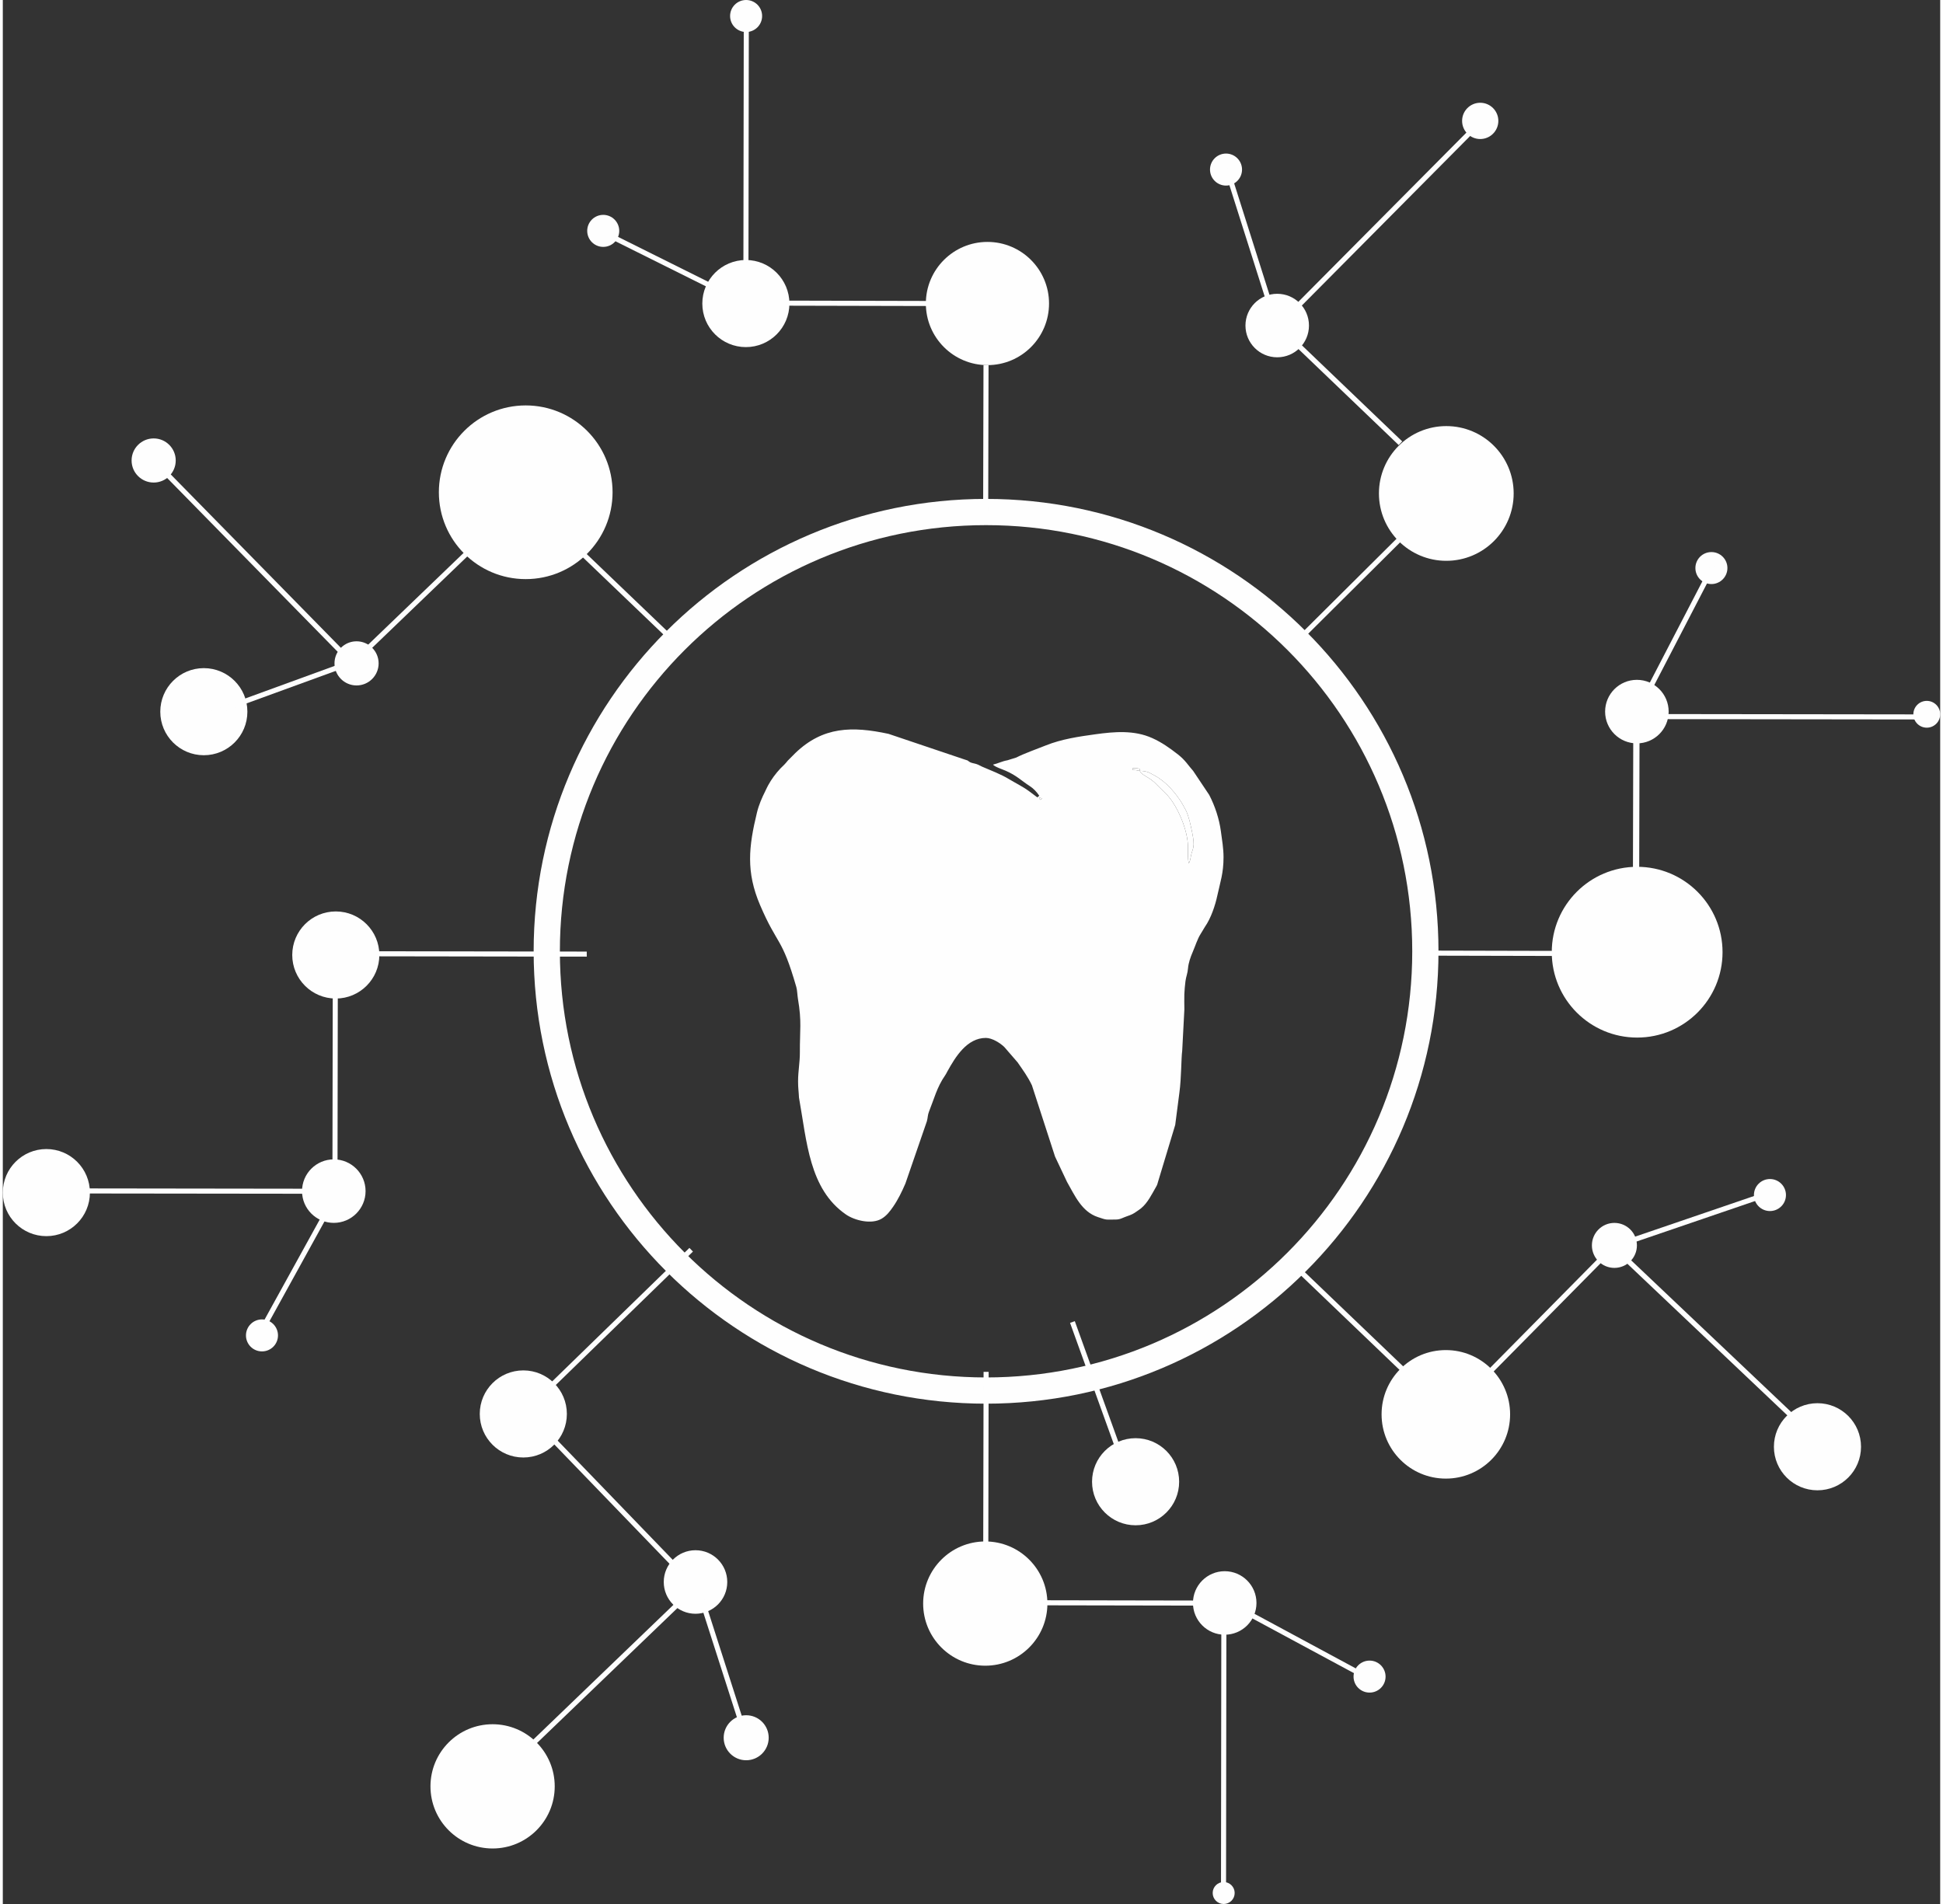 <?xml version="1.0" encoding="UTF-8"?>
<!DOCTYPE svg PUBLIC "-//W3C//DTD SVG 1.1//EN" "http://www.w3.org/Graphics/SVG/1.1/DTD/svg11.dtd">
<svg xmlns="http://www.w3.org/2000/svg" xmlns:xlink="http://www.w3.org/1999/xlink" xmlns:xodm="http://www.corel.com/coreldraw/odm/2003" xml:space="preserve" width="200" height="196" version="1.1" style="shape-rendering:geometricPrecision; text-rendering:geometricPrecision; image-rendering:optimizeQuality; fill-rule:evenodd; clip-rule:evenodd" viewBox="0 0 615.88 605.31">
 <rect x="0" y="0" width="615.88" height="605.31" fill="#333333" stroke="none"/>
 <defs>
  <style type="text/css">
   <![CDATA[
    .str0 {stroke:#FEFEFE;stroke-width:8.34;stroke-miterlimit:22.926}
    .fil0 {fill:none}
    .fil1 {fill:#FEFEFE}
    .fil2 {fill:#FEFEFE;fill-rule:nonzero}
   ]]>
  </style>
 </defs>
 <g id="Ebene_x0020_1">
  <g id="_1901626375696">
   <path class="fil0 str0" d="M312.57 162.78c77.13,0 139.65,62.52 139.65,139.65 0,77.13 -62.52,139.65 -139.65,139.65 -77.12,0 -139.65,-62.52 -139.65,-139.65 0,-77.13 62.53,-139.65 139.65,-139.65z"/>
   <path class="fil1" d="M166.23 128.89c15.25,0 27.61,12.36 27.61,27.61 0,15.25 -12.36,27.61 -27.61,27.61 -15.25,0 -27.61,-12.36 -27.61,-27.61 0,-15.25 12.36,-27.61 27.61,-27.61z"/>
   <path class="fil1" d="M63.9 212.41c7.65,0 13.85,6.2 13.85,13.85 0,7.65 -6.2,13.84 -13.85,13.84 -7.64,0 -13.84,-6.19 -13.84,-13.84 0,-7.65 6.2,-13.85 13.84,-13.85z"/>
   <path class="fil1" d="M112.45 203.88c3.88,0 7.02,3.14 7.02,7.01 0,3.88 -3.14,7.02 -7.02,7.02 -3.87,0 -7.01,-3.14 -7.01,-7.02 0,-3.87 3.14,-7.01 7.01,-7.01z"/>
   <path class="fil1" d="M47.96 139.38c3.87,0 7.01,3.14 7.01,7.02 0,3.87 -3.14,7.01 -7.01,7.01 -3.88,0 -7.02,-3.14 -7.02,-7.01 0,-3.88 3.14,-7.02 7.02,-7.02z"/>
   <path class="fil1" d="M236.22 82.66c7.64,0 13.84,6.2 13.84,13.85 0,7.65 -6.2,13.84 -13.84,13.84 -7.65,0 -13.85,-6.19 -13.85,-13.84 0,-7.65 6.2,-13.85 13.85,-13.85z"/>
   <path class="fil1" d="M105.85 289.76c7.65,0 13.85,6.2 13.85,13.85 0,7.64 -6.2,13.84 -13.85,13.84 -7.64,0 -13.84,-6.2 -13.84,-13.84 0,-7.65 6.2,-13.85 13.84,-13.85z"/>
   <path class="fil1" d="M190.87 68.31c2.81,0 5.09,2.28 5.09,5.09 0,2.81 -2.28,5.09 -5.09,5.09 -2.81,0 -5.09,-2.28 -5.09,-5.09 0,-2.81 2.28,-5.09 5.09,-5.09z"/>
   <path class="fil1" d="M236.29 0c2.81,0 5.09,2.28 5.09,5.09 0,2.81 -2.28,5.09 -5.09,5.09 -2.81,0 -5.09,-2.28 -5.09,-5.09 0,-2.81 2.28,-5.09 5.09,-5.09z"/>
   <path class="fil1" d="M82.39 419.46c2.81,0 5.09,2.28 5.09,5.09 0,2.81 -2.28,5.08 -5.09,5.08 -2.81,0 -5.09,-2.27 -5.09,-5.08 0,-2.81 2.28,-5.09 5.09,-5.09z"/>
   <path class="fil1" d="M13.85 365.3c7.64,0 13.84,6.2 13.84,13.85 0,7.65 -6.2,13.84 -13.84,13.84 -7.65,0 -13.85,-6.19 -13.85,-13.84 0,-7.65 6.2,-13.85 13.85,-13.85z"/>
   <path class="fil1" d="M165.47 435.67c7.64,0 13.84,6.2 13.84,13.84 0,7.65 -6.2,13.85 -13.84,13.85 -7.65,0 -13.85,-6.2 -13.85,-13.85 0,-7.64 6.2,-13.84 13.85,-13.84z"/>
   <path class="fil1" d="M360.11 457.22c7.64,0 13.84,6.2 13.84,13.85 0,7.64 -6.2,13.84 -13.84,13.84 -7.65,0 -13.85,-6.2 -13.85,-13.84 0,-7.65 6.2,-13.85 13.85,-13.85z"/>
   <path class="fil1" d="M576.86 446.1c7.65,0 13.85,6.2 13.85,13.85 0,7.65 -6.2,13.84 -13.85,13.84 -7.64,0 -13.84,-6.19 -13.84,-13.84 0,-7.65 6.2,-13.85 13.84,-13.85z"/>
   <path class="fil1" d="M236.31 545.3c3.95,0 7.16,3.2 7.16,7.15 0,3.95 -3.21,7.16 -7.16,7.16 -3.95,0 -7.15,-3.21 -7.15,-7.16 0,-3.95 3.2,-7.15 7.15,-7.15z"/>
   <path class="fil1" d="M220.2 492.84c5.58,0 10.1,4.52 10.1,10.1 0,5.58 -4.52,10.1 -10.1,10.1 -5.57,0 -10.09,-4.52 -10.09,-10.1 0,-5.58 4.52,-10.1 10.09,-10.1z"/>
   <path class="fil1" d="M388.43 499.51c5.58,0 10.1,4.52 10.1,10.1 0,5.57 -4.52,10.09 -10.1,10.09 -5.57,0 -10.09,-4.52 -10.09,-10.09 0,-5.58 4.52,-10.1 10.09,-10.1z"/>
   <path class="fil1" d="M405.12 93.4c5.58,0 10.1,4.52 10.1,10.1 0,5.57 -4.52,10.09 -10.1,10.09 -5.57,0 -10.09,-4.52 -10.09,-10.09 0,-5.58 4.52,-10.1 10.09,-10.1z"/>
   <path class="fil1" d="M105.22 368.58c5.57,0 10.1,4.52 10.1,10.1 0,5.57 -4.53,10.09 -10.1,10.09 -5.58,0 -10.1,-4.52 -10.1,-10.09 0,-5.58 4.52,-10.1 10.1,-10.1z"/>
   <path class="fil1" d="M519.46 216.13c5.58,0 10.1,4.52 10.1,10.1 0,5.58 -4.52,10.1 -10.1,10.1 -5.58,0 -10.1,-4.52 -10.1,-10.1 0,-5.58 4.52,-10.1 10.1,-10.1z"/>
   <path class="fil1" d="M512.31 388.78c3.95,0 7.16,3.2 7.16,7.15 0,3.95 -3.21,7.15 -7.16,7.15 -3.95,0 -7.15,-3.2 -7.15,-7.15 0,-3.95 3.2,-7.15 7.15,-7.15z"/>
   <path class="fil1" d="M434.48 527.93c2.81,0 5.09,2.28 5.09,5.09 0,2.81 -2.28,5.08 -5.09,5.08 -2.81,0 -5.09,-2.27 -5.09,-5.08 0,-2.81 2.28,-5.09 5.09,-5.09z"/>
   <path class="fil1" d="M561.76 374.83c2.81,0 5.09,2.28 5.09,5.09 0,2.81 -2.28,5.09 -5.09,5.09 -2.81,0 -5.09,-2.28 -5.09,-5.09 0,-2.81 2.28,-5.09 5.09,-5.09z"/>
   <path class="fil1" d="M388.85 48.82c2.81,0 5.09,2.28 5.09,5.09 0,2.81 -2.28,5.09 -5.09,5.09 -2.81,0 -5.09,-2.28 -5.09,-5.09 0,-2.81 2.28,-5.09 5.09,-5.09z"/>
   <path class="fil1" d="M543.15 175.51c2.81,0 5.09,2.27 5.09,5.08 0,2.81 -2.28,5.09 -5.09,5.09 -2.81,0 -5.09,-2.28 -5.09,-5.09 0,-2.81 2.28,-5.08 5.09,-5.08z"/>
   <path class="fil1" d="M469.66 32.67c3.18,0 5.76,2.58 5.76,5.76 0,3.19 -2.58,5.77 -5.76,5.77 -3.18,0 -5.76,-2.58 -5.76,-5.77 0,-3.18 2.58,-5.76 5.76,-5.76z"/>
   <path class="fil1" d="M458.87 135.46c11.83,0 21.42,9.59 21.42,21.41 0,11.83 -9.59,21.42 -21.42,21.42 -11.82,0 -21.41,-9.59 -21.41,-21.42 0,-11.82 9.59,-21.41 21.41,-21.41z"/>
   <path class="fil1" d="M313.01 76.91c10.82,0 19.58,8.77 19.58,19.58 0,10.82 -8.76,19.59 -19.58,19.59 -10.81,0 -19.58,-8.77 -19.58,-19.59 0,-10.81 8.77,-19.58 19.58,-19.58z"/>
   <path class="fil1" d="M519.54 275.57c15,0 27.15,12.15 27.15,27.14 0,15 -12.15,27.15 -27.15,27.15 -14.99,0 -27.14,-12.15 -27.14,-27.15 0,-14.99 12.15,-27.14 27.14,-27.14z"/>
   <path class="fil1" d="M155.7 548.16c10.91,0 19.75,8.84 19.75,19.75 0,10.91 -8.84,19.75 -19.75,19.75 -10.91,0 -19.75,-8.84 -19.75,-19.75 0,-10.91 8.84,-19.75 19.75,-19.75z"/>
   <path class="fil1" d="M312.32 490.05c10.91,0 19.75,8.84 19.75,19.75 0,10.91 -8.84,19.75 -19.75,19.75 -10.9,0 -19.75,-8.84 -19.75,-19.75 0,-10.91 8.85,-19.75 19.75,-19.75z"/>
   <path class="fil1" d="M458.73 429.21c11.28,0 20.43,9.15 20.43,20.43 0,11.29 -9.15,20.43 -20.43,20.43 -11.29,0 -20.43,-9.14 -20.43,-20.43 0,-11.28 9.14,-20.43 20.43,-20.43z"/>
   <path class="fil1" d="M611.61 222.82c2.36,0 4.27,1.91 4.27,4.26 0,2.35 -1.91,4.26 -4.27,4.26 -2.35,0 -4.26,-1.91 -4.26,-4.26 0,-2.35 1.91,-4.26 4.26,-4.26z"/>
   <path class="fil1" d="M388.11 598.32c1.93,0 3.49,1.56 3.49,3.49 0,1.93 -1.56,3.5 -3.49,3.5 -1.93,0 -3.5,-1.57 -3.5,-3.5 0,-1.93 1.57,-3.49 3.5,-3.49z"/>
   <polygon class="fil2" points="313.36,116.08 313.25,162.78 311.64,162.78 311.75,116.08 "/>
   <polygon class="fil2" points="248.05,95.57 294.76,95.68 294.76,97.29 248.05,97.18 "/>
   <polygon class="fil2" points="237.15,9.77 237.04,84.09 235.43,84.09 235.54,9.77 "/>
   <polygon class="fil2" points="187.9,71.48 229.71,92.31 228.99,93.76 187.18,72.93 "/>
   <polygon class="fil2" points="182.18,172.85 215.91,205.15 214.8,206.31 181.07,174.01 "/>
   <polygon class="fil2" points="411.13,108.02 444.86,140.32 443.74,141.49 410.01,109.18 "/>
   <polygon class="fil2" points="409.11,399.86 447.53,436.65 446.41,437.81 408,401.02 "/>
   <polygon class="fil2" points="449.62,302.2 496.33,302.31 496.33,303.92 449.62,303.81 "/>
   <polygon class="fil2" points="525.24,227.01 611.61,227.12 611.61,228.73 525.24,228.62 "/>
   <polygon class="fil2" points="520.3,232.78 520.19,279.48 518.2,279.48 518.31,232.78 "/>
   <polygon class="fil2" points="313.39,436.14 313.29,490.98 311.67,490.98 311.78,436.14 "/>
   <polygon class="fil2" points="328.59,508.74 388.43,508.85 388.43,510.46 328.59,510.35 "/>
   <polygon class="fil2" points="113.04,302.41 185.63,302.52 185.63,304.13 113.04,304.02 "/>
   <polygon class="fil2" points="22.39,377.81 105.22,377.92 105.22,379.52 22.39,379.42 "/>
   <polygon class="fil2" points="388.97,513.47 388.86,601.81 387.25,601.81 387.36,513.47 "/>
   <polygon class="fil2" points="389.86,53.32 403.97,97.84 402.43,98.33 388.32,53.81 "/>
   <polygon class="fil2" points="470.66,39 411.44,98.65 410.29,97.52 469.52,37.87 "/>
   <polygon class="fil2" points="448.91,167.73 411.07,205.35 409.93,204.21 447.77,166.59 "/>
   <polygon class="fil2" points="544.37,180.43 519.8,227.79 518.36,227.05 542.94,179.69 "/>
   <polygon class="fil2" points="106.5,312.28 106.39,378.72 104.78,378.72 104.89,312.28 "/>
   <polygon class="fil2" points="153.95,170.85 115.48,207.82 114.36,206.66 152.83,169.68 "/>
   <polygon class="fil2" points="508.49,401.03 470.99,438.99 469.84,437.86 507.34,399.9 "/>
   <polygon class="fil2" points="393.07,510.45 434.18,532.61 433.42,534.03 392.31,511.87 "/>
   <polygon class="fil2" points="219.39,397.89 174.41,441.65 173.28,440.49 218.27,396.73 "/>
   <polygon class="fil2" points="515.46,398.61 578.58,458.45 577.47,459.62 514.34,399.78 "/>
   <polygon class="fil2" points="515.84,394.19 560.03,379.09 560.55,380.62 516.36,395.72 "/>
   <polygon class="fil2" points="220.76,505.17 167.16,556.68 166.05,555.52 219.64,504 "/>
   <polygon class="fil2" points="108.33,377.3 83.1,423.07 81.68,422.29 106.92,376.52 "/>
   <polygon class="fil2" points="50.48,147.86 110.71,209.25 109.56,210.38 49.33,148.99 "/>
   <polygon class="fil2" points="221.73,504.39 235.99,548.87 234.46,549.36 220.19,504.88 "/>
   <polygon class="fil2" points="174.27,455.8 219.23,502.38 218.07,503.5 173.11,456.92 "/>
   <polygon class="fil2" points="116.47,209.41 66.34,227.68 65.79,226.17 115.92,207.89 "/>
   <polygon class="fil2" points="340.78,420.02 358.83,470.05 357.32,470.59 339.27,420.56 "/>
   <path class="fil1" d="M330.05 254.12c-0.38,0.19 0.16,0.4 -0.33,0.01 -0.59,-0.46 -0.08,-0.01 -0.23,-0.58 1.46,0.39 0.63,0.42 0.56,0.57zm31.41 -9.06c0.82,0 2.02,0.18 2.68,0.44 0.49,0.19 1.46,0.77 2.04,1.07 3.53,1.87 6.79,5.63 8.8,9.02l1.1 2.01c0.98,2.04 1.48,4.54 1.96,6.82 1.1,5.33 0.21,4.9 -0.38,7.88 -0.11,0.55 -0.09,0.66 -0.24,1.18l-0.3 0.83c-0.02,-0.04 -0.06,0.13 -0.1,0.19 -0.41,-1.78 -0.25,-3.27 -0.27,-5.39 -0.06,-5.09 -3.13,-12.46 -6.44,-16.2l-4.26 -4.23c-2.28,-2.01 -4.25,-2.36 -4.59,-3.62zm0 0c-1.09,-0.09 -0.91,-0.28 -2.26,-0.28l0 -0.57c2.88,0 2.13,0.37 2.26,0.85zm-120.74 42.66c5.61,13.11 6.87,9.88 11.54,26.1 0.29,1.03 0.32,2.65 0.51,3.74 1.25,7.31 0.57,10.01 0.61,16.94 0.02,3.37 -0.57,5.83 -0.57,9.34 0,2.14 0.21,3.23 0.29,5.09 2.51,13.98 3.22,29.07 14.91,37.16 2.77,1.92 8.19,3.28 11.4,1.33 1.59,-0.97 2.56,-2.27 3.6,-3.76 1.53,-2.19 2.85,-4.9 3.92,-7.4l6.82 -19.78c0.33,-1.16 0.24,-1.97 0.66,-3.02 1.6,-3.99 2.55,-7.86 5.13,-11.56 0.33,-0.48 0.42,-0.72 0.72,-1.26 2.52,-4.55 6.2,-10.67 12.25,-10.67 1.97,0 4.57,1.62 5.87,2.9l4.2 4.85c1.68,2.43 3.29,4.6 4.57,7.32l7.35 22.66 3.81 8.06c2.47,4.3 4.65,9.45 9.78,11.16 3.09,1.03 2.29,0.79 5.73,0.79 1.43,0 2.24,-0.61 3.5,-1.03 1.49,-0.5 2.07,-0.78 3.21,-1.6 0.49,-0.35 0.86,-0.57 1.32,-0.95 2.13,-1.75 3.41,-4.48 4.77,-6.83 0.52,-0.91 0.28,-0.61 0.63,-1.63l5.45 -18.04 1.33 -10.28c0.64,-4.62 0.57,-11.12 0.89,-13.26l0.69 -13.18c-0.01,-1.57 -0.06,-3.26 -0.01,-4.82 0.03,-0.97 0.2,-3.04 0.36,-4.17 0.21,-1.52 0.67,-2.42 0.8,-4.01 0.15,-1.8 0.8,-3.64 1.51,-5.28 0.73,-1.67 1.53,-4.22 2.5,-5.7l1.39 -2.3c1.88,-2.68 3.25,-6.74 3.93,-9.93 0.93,-4.32 1.97,-7.05 1.97,-12.19 0,-2.76 -0.48,-5.58 -0.84,-8.22 -0.54,-4 -1.87,-8.01 -3.71,-11.57l-5.1 -7.63c-1.61,-1.78 -2.45,-3.39 -4.9,-5.29 -2.63,-2.04 -5.07,-3.78 -8.14,-5.16 -5.7,-2.56 -11.93,-2.05 -18.08,-1.2 -5.36,0.74 -10.74,1.54 -15.7,3.53 -2.62,1.06 -6.88,2.55 -9.44,3.87l-2.8 0.87c-1.67,0.28 -2.93,0.99 -4.57,1.37 0.5,0.69 3.01,1.51 4,1.94 3.55,1.55 4.99,3.15 7.61,4.84 1.24,0.79 2.24,1.84 3.1,3.13l-0.62 0.51 -2.69 -2.01c-1.98,-1.45 -4.3,-2.57 -6.37,-3.82 -2.55,-1.55 -5.78,-2.76 -8.51,-3.94 -0.7,-0.31 -1.02,-0.56 -1.74,-0.81 -0.67,-0.23 -1.4,-0.29 -1.98,-0.56 -0.96,-0.46 -0.26,-0.47 -1.7,-0.86l-24.33 -8.2c-11.52,-2.47 -20.8,-2.36 -29.6,6.09l-2.4 2.41c-0.52,0.62 -0.62,0.78 -1.19,1.36 -0.44,0.44 -0.71,0.67 -1.14,1.12 -1.52,1.61 -2.87,3.44 -3.94,5.4 -0.35,0.64 -0.51,1.04 -0.84,1.7 -1.13,2.26 -2.11,4.49 -2.7,6.93 -2.63,10.82 -3.53,18.86 0.98,29.41z"/>
   <path class="fil1" d="M361.46 245.06c0.34,1.26 2.31,1.61 4.59,3.62l4.26 4.23c3.31,3.74 6.38,11.11 6.44,16.2 0.02,2.12 -0.14,3.61 0.27,5.39 0.04,-0.06 0.08,-0.23 0.1,-0.19l0.3 -0.83c0.15,-0.52 0.13,-0.63 0.24,-1.18 0.59,-2.98 1.48,-2.55 0.38,-7.88 -0.48,-2.28 -0.98,-4.78 -1.96,-6.82l-1.1 -2.01c-2.01,-3.39 -5.27,-7.15 -8.8,-9.02 -0.58,-0.3 -1.55,-0.88 -2.04,-1.07 -0.66,-0.26 -1.86,-0.44 -2.68,-0.44z"/>
   <path class="fil1" d="M361.46 245.06c-0.13,-0.48 0.62,-0.85 -2.26,-0.85l0 0.57c1.35,0 1.17,0.19 2.26,0.28z"/>
   <path class="fil1" d="M330.05 254.12c0.07,-0.15 0.9,-0.18 -0.56,-0.57 0.15,0.57 -0.36,0.12 0.23,0.58 0.49,0.39 -0.05,0.18 0.33,-0.01z"/>
  </g>
 </g>
</svg>
